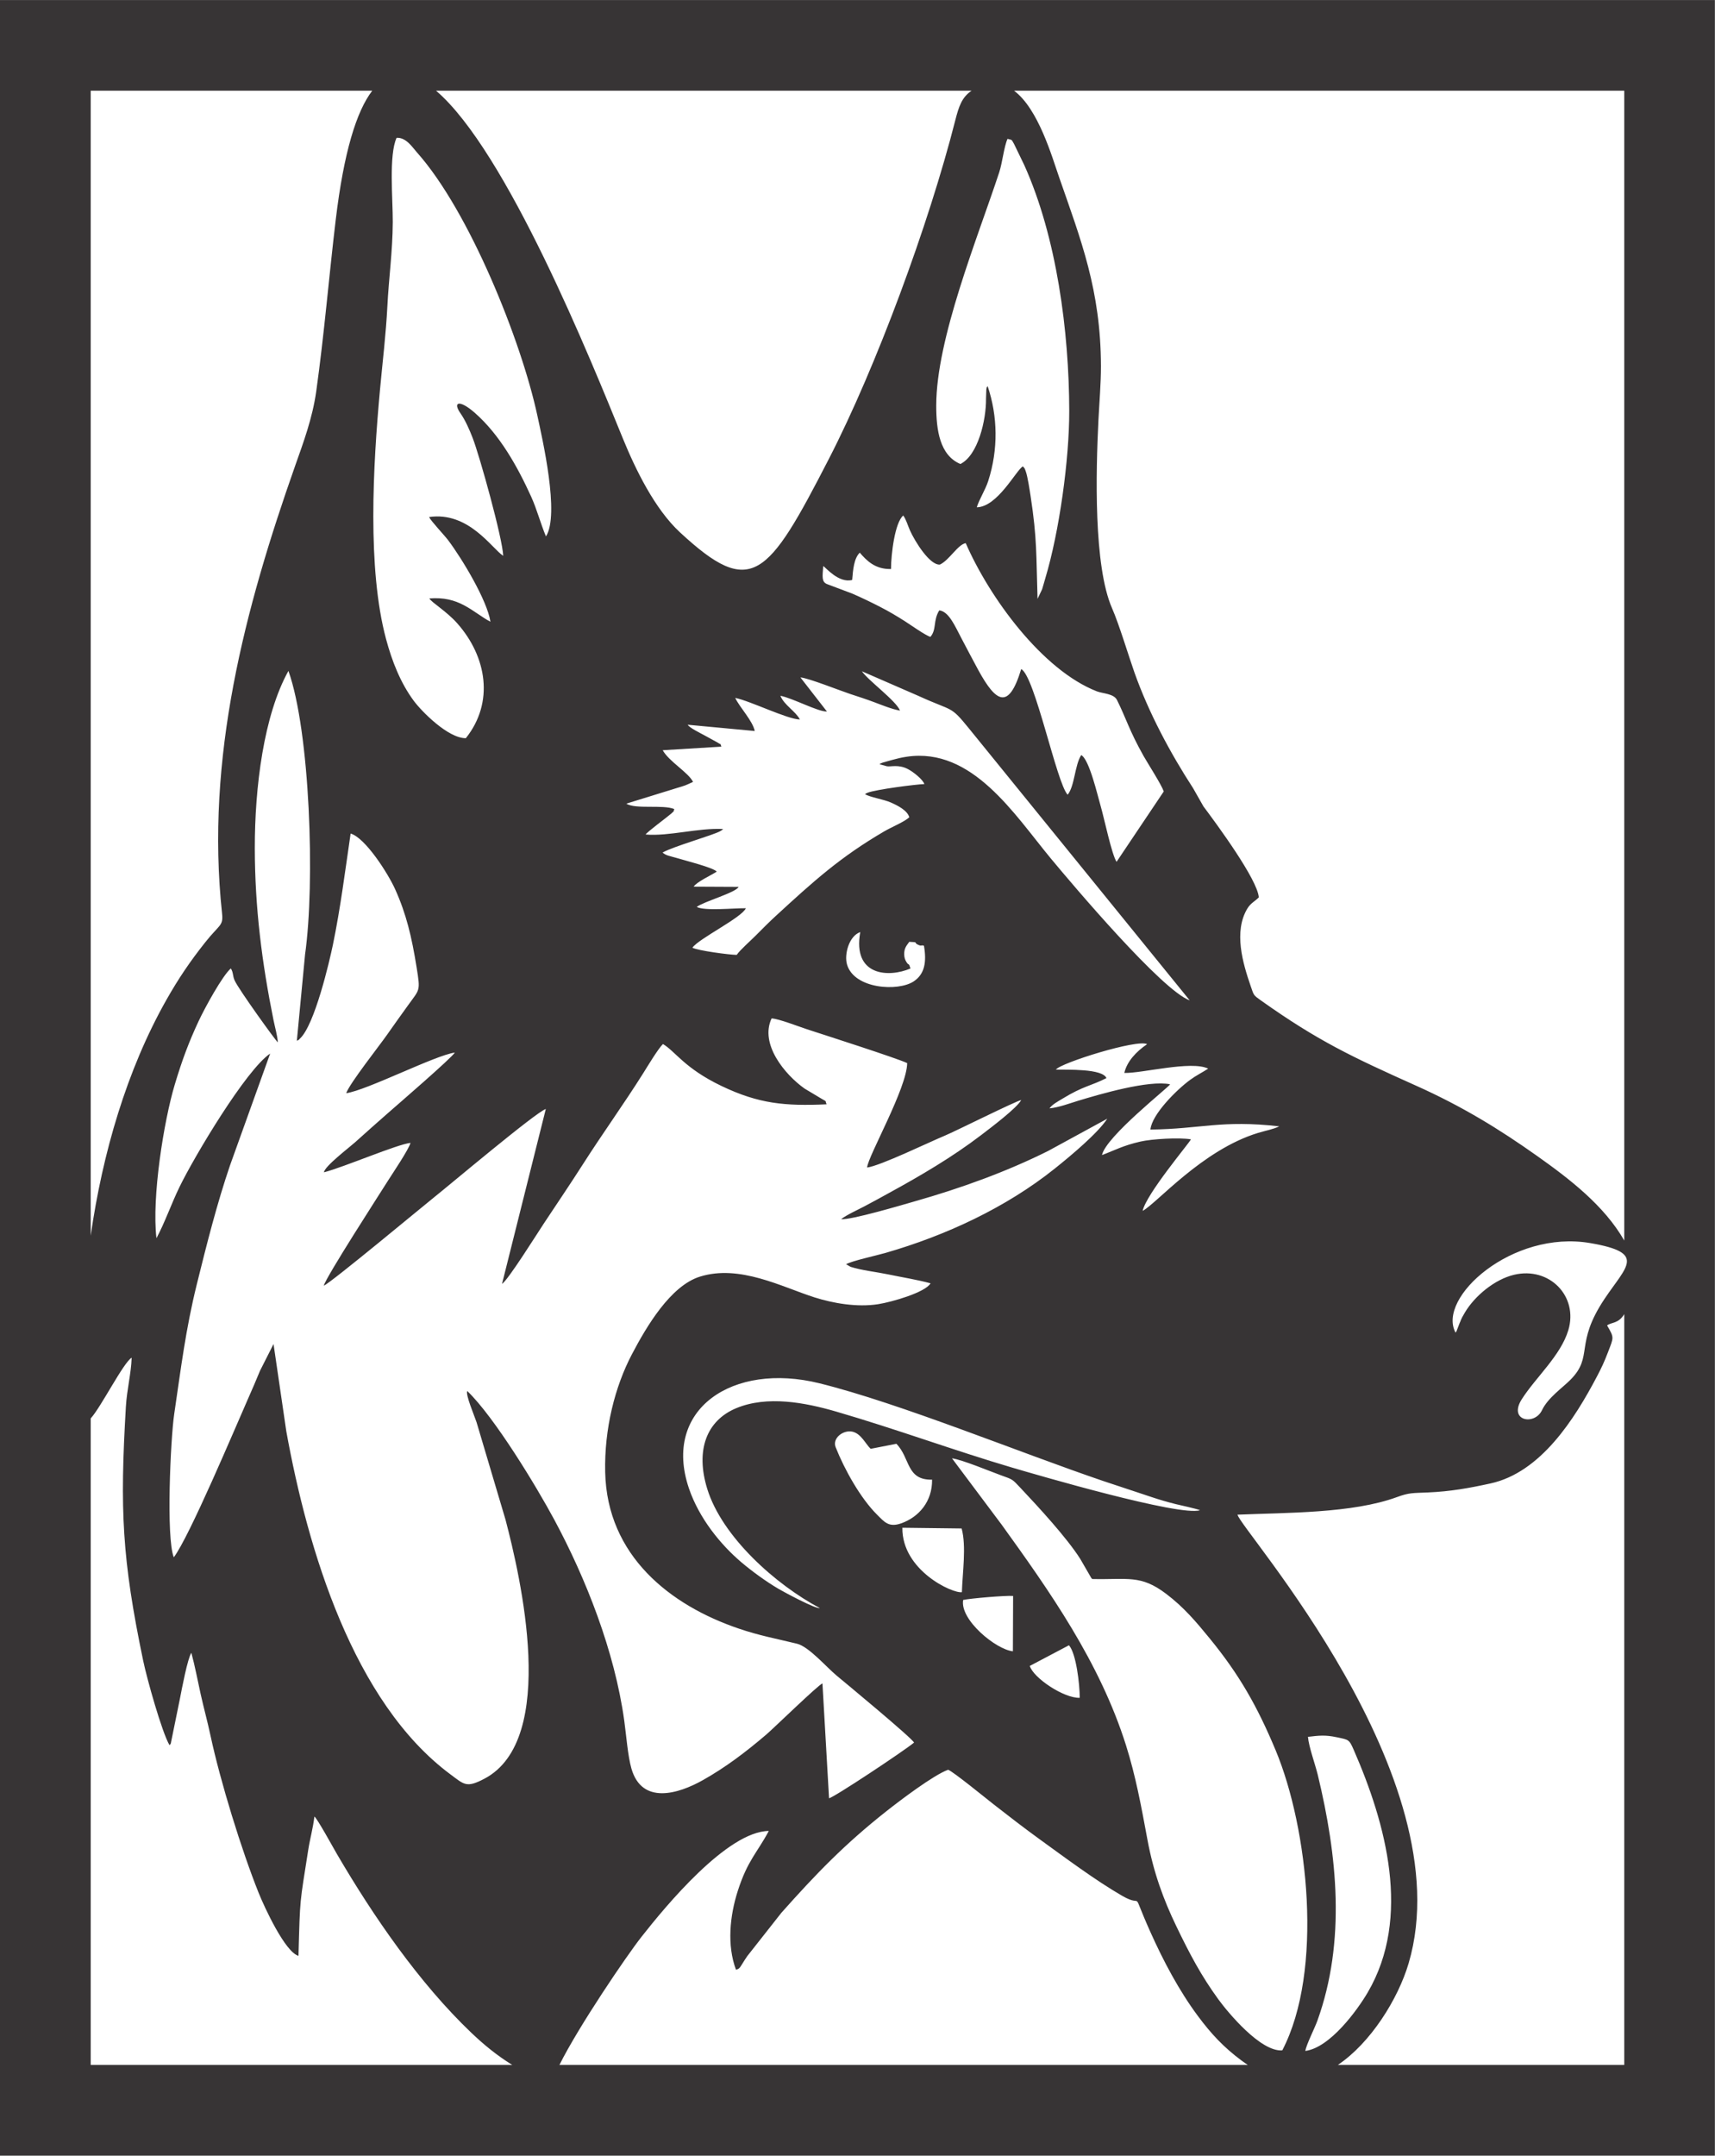 <?xml version="1.0" encoding="UTF-8"?>
<!DOCTYPE svg PUBLIC "-//W3C//DTD SVG 1.1//EN" "http://www.w3.org/Graphics/SVG/1.1/DTD/svg11.dtd">
<!-- Creator: CorelDRAW -->
<svg xmlns="http://www.w3.org/2000/svg" xml:space="preserve" width="170.135mm" height="213.792mm" version="1.1" style="shape-rendering:geometricPrecision; text-rendering:geometricPrecision; image-rendering:optimizeQuality; fill-rule:evenodd; clip-rule:evenodd"
viewBox="0 0 549.43 690.42"
 xmlns:xlink="http://www.w3.org/1999/xlink">
 <defs>
  <style type="text/css">
   <![CDATA[
    .fil0 {fill:#373435}
   ]]>
  </style>
 </defs>
 <g id="Capa_x0020_1">
  <path class="fil0" d="M29.06 395.82l0 -366.76 90.19 0c-5.03,6.55 -9.1,19.62 -11.7,41.38 -2.18,18.26 -3.66,36.46 -6.24,54.91 -1.21,8.63 -4.18,16.54 -6.74,23.79 -16.16,45.84 -28.79,93.63 -23.43,143.42 0.44,4.07 -0.81,3.46 -5.42,9.28 -4.81,6.07 -8.53,11.53 -12.44,18.45 -12.64,22.35 -20.45,49.1 -24.23,75.54zm135.04 265.53l-135.04 0 0 -207.07c3.18,-3.39 10.53,-17.98 13.12,-19.43 -0.17,5.12 -1.53,10.16 -1.86,15.78 -1.93,32.91 -1.26,48.59 5.55,81.27 1.18,5.68 5.99,22.92 8.45,27.08 0.72,-1.05 0.24,-0.19 0.62,-1.68l2.7 -13.24c0.68,-3.49 2.44,-12.8 3.66,-14.7 1.13,4.14 2.03,8.91 2.97,13.17 1.03,4.63 2.18,8.74 3.17,13.37 3.14,14.67 9.94,36.68 15.4,50.3 1.92,4.79 8.53,19.04 12.78,20.22 0.52,-19.19 0.39,-16.4 3.13,-33.94 0.57,-3.64 1.51,-6.82 1.97,-10.67 0.89,0.56 6.07,10.05 7.34,12.21 11.49,19.62 26.22,41.12 43.01,57.11 4.02,3.82 8.18,7.23 13.01,10.21zm235.63 0l-220.5 0c6.13,-12.33 21.55,-35 26.22,-40.94 7.78,-9.91 27.54,-33.86 40.85,-33.99 -3.77,7.06 -6.79,9.4 -9.93,19.18 -2.57,7.99 -3.52,17.43 -0.58,25.29 1.04,-0.35 1.13,-0.47 2.07,-2 0.47,-0.77 0.97,-1.56 1.55,-2.39l10.93 -13.88c11.1,-12.47 20.19,-21.9 33.62,-32.51 4.3,-3.4 15.12,-11.61 19.79,-13.29 1.6,0.56 12.38,9.37 14.59,11.09 4.72,3.69 9.97,7.73 14.6,11.08 8.31,6.01 17.98,13.25 26.59,18.22 7.4,4.27 2.37,-3.28 8.98,11.49 4.18,9.34 9.21,18.86 15.25,26.98 4.2,5.65 8.22,10 13.99,14.28 0.67,0.49 1.33,0.96 1.99,1.39zm120.63 -240.47l0 240.47 -91.74 0c10.42,-6.99 19.28,-21.03 22.69,-32.64 17.46,-59.57 -54.11,-139.11 -54.85,-143.59 15.83,-0.67 36.77,-0.38 51.09,-5.63 3.9,-1.43 4.93,-1.27 9.84,-1.48 7.34,-0.31 13.35,-1.41 20.12,-2.89 16.13,-3.53 26.94,-20.65 34.1,-34.25 1.44,-2.73 2.39,-4.75 3.54,-7.79 1.84,-4.83 2.05,-4.55 -0.29,-8.57 1.38,-1.08 3.63,-0.49 5.51,-3.63zm-195.49 -391.82l195.49 0 0 368.26c-6.43,-11.22 -17.53,-19.73 -27.89,-27.07 -12.19,-8.64 -24.01,-15.9 -38.86,-22.55 -20.51,-9.2 -31.48,-14.37 -49.66,-27.28 -2.43,-1.73 -2.23,-1.57 -3.27,-4.59 -2.54,-7.34 -5.51,-17.46 -1.07,-24.83 1.08,-1.8 2.46,-2.31 3.67,-3.59 -0.4,-5.71 -13.44,-23.4 -17.74,-29.14l-3.3 -5.81c-7.27,-11.17 -14.2,-24.11 -18.78,-37.01 -1.85,-5.23 -4.92,-15.46 -7.18,-20.61 -5.97,-13.59 -5.19,-43.78 -4.38,-60.19 0.29,-5.74 0.82,-11.92 0.81,-17.41 -0.07,-24.33 -6.4,-40.34 -13.38,-60.41 -2.35,-6.75 -6.68,-21.95 -14.45,-27.77zm-185.18 0l171.56 0c-3.08,2.09 -4.06,4.96 -5.21,9.48 -8.45,33.24 -25.3,78.91 -40.46,108.37 -19.72,38.33 -24.84,44.81 -47.74,23.59 -8.04,-7.45 -14.18,-19.99 -18.28,-30.03 -10.19,-24.98 -37.21,-92.11 -59.87,-111.42zm-41.98 276.79c3.31,-23.22 1.55,-71.85 -5.31,-90.97 -7.9,14.21 -10.8,37.21 -10.77,56.86 0.03,18.99 2.28,36.62 6,55.02 0.44,2.17 1.32,5.28 1.37,7.09 -0.53,-0.32 -12.56,-16.97 -13.83,-19.83 -0.68,-1.52 -0.37,-2.5 -1.22,-3.85 -2.7,2.34 -8.3,12.55 -10.34,16.92 -3.13,6.72 -5.24,12.34 -7.62,20.27 -3.5,11.66 -7.41,36.06 -5.87,49.22 2.68,-4.99 4.81,-11.12 7.38,-16.4 4.82,-9.91 21.33,-37.54 29.05,-42.74l-12.87 35.83c-4.14,12.12 -7.46,25.25 -10.65,38.15 -3.56,14.42 -5.05,26.77 -7.23,41.54 -1.16,7.86 -2.63,39.71 -0.12,45.81 4.98,-6.56 19.55,-41.19 23.81,-50.84 1.39,-3.15 2.43,-5.53 3.81,-8.9l4.33 -8.56 4.09 27.94c6.86,37.85 21.44,86.75 52.57,109.88 4.44,3.3 5.13,4.44 10.9,1.4 23.81,-12.53 11.48,-64.96 6.76,-82.97l-9.28 -31.21c-0.75,-2.24 -3.58,-8.82 -2.98,-10 8.76,8.41 22.23,30.7 27.88,41.21 10.09,18.76 19.35,42.09 22.43,64.45 0.64,4.66 1.13,11.23 2.29,15.28 3.37,11.69 15.05,8.13 22.97,3.65 7.26,-4.1 13.6,-8.9 20.23,-14.55 2.27,-1.93 17.01,-16.27 18,-16.36l2.11 36.75c1.44,-0.16 23.92,-15.08 27.23,-17.82 -0.56,-1.4 -22.91,-19.9 -24.71,-21.38 -3.35,-2.76 -8.96,-9.35 -12.79,-10.29 -7.04,-1.71 -11.99,-2.58 -18.67,-4.85 -21.86,-7.42 -42.18,-23.24 -42.78,-50.09 -0.31,-13.89 3.12,-27.39 8.57,-37.77 4.66,-8.88 12.35,-21.92 21.79,-24.86 12.74,-3.98 26.22,3.3 36.69,6.64 5.87,1.87 13.62,3.26 20.44,2.18 4.35,-0.69 15.07,-3.75 16.75,-6.68 -4.18,-1.14 -9.13,-1.93 -13.59,-2.86 -3.58,-0.75 -8.59,-1.3 -12.03,-2.42l-1.45 -0.83c1.82,-1.06 9.73,-2.79 12.58,-3.61 19.29,-5.56 38.59,-14.47 54.33,-27.06 5.24,-4.19 13.77,-11.34 16.77,-15.94l-18.93 10.32c-13.42,6.7 -28,11.95 -42.68,16.13 -4.13,1.18 -20.37,6.01 -23.66,5.73 1.61,-1.29 5.58,-3.13 7.46,-4.11 2.91,-1.52 5.34,-2.89 7.92,-4.3 9.97,-5.45 20.26,-11.48 29.43,-18.48 3.31,-2.53 11.42,-8.64 12.9,-11.26 -1.6,0.22 -21.08,10 -24.56,11.43 -4.7,1.94 -20.74,9.71 -24.82,10.17 0.28,-3.64 12.77,-25.41 12.84,-33.44 -3.17,-1.54 -26.99,-9.17 -32.07,-10.83 -2.64,-0.86 -8.92,-3.33 -11.36,-3.49 -3.89,8.22 4.27,18.03 10.56,22.48l5.45 3.26c1.8,1.08 1.05,0.37 1.6,1.78 -13.27,0.59 -21.63,-0.12 -33.64,-5.86 -11.92,-5.7 -14.83,-11.13 -18.79,-13.45 -1.65,1.68 -4.85,7.02 -6.33,9.38 -6.17,9.8 -12.94,19.17 -19.24,29.03 -4.45,6.96 -8.1,12.29 -12.63,19.14 -2.16,3.27 -11.43,18.07 -13.35,19.28l14.03 -56.02c-3.16,0.98 -31.17,24.63 -35.75,28.25 -2.86,2.26 -33.13,27.45 -35.38,28.34 0.67,-2.75 18.02,-29.58 20.72,-33.87 1.39,-2.2 6.43,-9.65 7.07,-11.87 -4.32,0.46 -21.29,7.76 -27.73,9.43 0.09,-1.85 8.23,-8.05 9.94,-9.59 4.15,-3.73 7.04,-6.3 10.83,-9.62 2.63,-2.31 20.2,-17.46 21.15,-19.14 -6.28,0.85 -28.15,12.08 -34.8,13.01 1.12,-3.18 10.8,-15.41 13.12,-18.76 2.27,-3.27 4.37,-6.14 6.7,-9.4 3.76,-5.26 4,-4.33 2.73,-12.2 -1.56,-9.69 -3.27,-16.98 -6.88,-24.99 -2.23,-4.95 -9.51,-16.44 -14.25,-17.81 -1.75,11.9 -3.27,24 -5.68,35.63 -1.11,5.35 -5.86,25.77 -10.58,30.06 -0.91,0.82 0.52,-0.14 -0.97,0.69l2.62 -27.53zm223 182.21c15.52,21.52 31.6,44.23 40.03,70.94 3.09,9.8 4.83,19.24 6.87,30.24 1.95,10.53 5.16,19.21 9.22,27.64 4.33,8.99 8,15.93 13.52,23.51 3.03,4.15 13.53,16.84 20.45,16.31 13.29,-25.47 8.29,-71.17 -2.12,-96.11 -5.88,-14.08 -11.62,-24.2 -21.12,-35.82 -4.39,-5.37 -8.27,-9.98 -13.97,-14.3 -8.19,-6.22 -12.34,-4.48 -23.72,-4.74 -0.09,-0.1 -0.2,-0.38 -0.24,-0.3l-3.58 -6.19c-4.37,-6.85 -13.39,-16.61 -19.1,-22.67 -2.71,-2.87 -2.38,-2.67 -6.29,-4.07 -3.29,-1.18 -12.5,-5.04 -15.67,-5.42l15.71 20.98zm-171.47 -251.63c9.15,-11.48 6.72,-26.09 -2.76,-36.8 -3.43,-3.87 -8.26,-6.69 -8.93,-7.96 4.62,-0.36 7.99,0.52 11.19,2.23 3.25,1.74 5.9,3.98 8.38,5.22 -1.02,-6.76 -9.06,-20.16 -13.58,-26.14 -1.17,-1.55 -5.46,-6.07 -6.08,-7.38 12.69,-1.85 20.07,10.04 23.75,12.42 -0.19,-5.52 -7.54,-31.98 -9.8,-37.79 -1.03,-2.66 -2.34,-5.63 -3.88,-7.84 -2.61,-3.73 -0.33,-4.48 4.57,-0.18 7.96,6.98 13.63,17.12 18.04,26.8 1.88,4.13 2.99,8.55 4.77,12.8 4.45,-7 -1.16,-31.29 -2.78,-38.81 -5.14,-23.85 -21.76,-65.34 -38.52,-84.15 -1.5,-1.68 -3.48,-4.89 -6.56,-4.71 -2.53,5.58 -1.19,19.54 -1.22,26.97 -0.05,9.36 -1.29,18.18 -1.73,26.97 -0.44,8.74 -1.54,17.86 -2.35,26.58 -2.26,24.46 -4.12,57.49 1.92,79.99 1.9,7.08 4.61,14.03 8.88,19.8 2.5,3.38 11,12.02 16.68,11.98zm126.88 -21.44c2.09,3.04 10.93,9.41 12.22,12.6 -2.57,-0.42 -5.94,-1.82 -8.21,-2.67 -2.67,-1 -5.1,-1.78 -7.84,-2.68 -3.1,-1.02 -13.41,-5.12 -15.86,-5.27l8.49 10.91c-2.72,0.17 -10.96,-4.28 -14.91,-5.04 1.21,3 4.8,4.88 6.25,7.59 -3.94,-0.01 -15.96,-5.97 -20.72,-6.9 1.45,3.07 5.58,7.3 6.26,10.6l-21.49 -2.01c0.59,1.02 4.24,2.76 5.25,3.33l4.2 2.3c1.86,1.21 0.71,-0.01 1.36,1.39l-18.81 1.14c2.02,3.63 8.24,7.13 9.72,10.15 -2.79,1.27 -2.21,1.06 -5.19,1.96l-16.17 5c2.85,1.89 11.68,0.22 15.36,1.74 -0.48,1.23 0.35,0.13 -0.96,1.43 -1.32,1.16 -7.69,5.83 -8.23,6.72 7.49,0.63 16.73,-2.17 24.82,-1.76 -0.42,0.39 -0.24,0.29 -0.91,0.68 -2.27,1.31 -15.05,4.88 -18.48,6.86 1.13,1 2.46,1.13 4.17,1.64 3.36,1.01 11.83,3.1 13.2,4.45 -1.87,1.24 -6.29,3.19 -7.42,4.83l14.41 0.07c-0.88,1.85 -11.15,4.68 -13.42,6.42 2.49,1.37 12.08,0.36 15.73,0.42 -1.2,2.96 -15.05,9.7 -17.12,12.64 1.74,0.94 11.81,2.28 14.2,2.3 1.21,-1.72 4.22,-4.31 6.02,-6.12 2.25,-2.26 4.41,-4.44 6.38,-6.24 12.18,-11.21 20.82,-19.02 34.95,-27.25 2.26,-1.31 6.41,-3.02 7.95,-4.47 -0.66,-2.18 -3.58,-3.69 -5.96,-4.74 -2.31,-1.02 -6.74,-1.68 -8.23,-2.66 0.21,-0.14 0.29,-0.25 0.86,-0.47 2.79,-1.05 15.36,-2.66 18.15,-2.76 -0.52,-1.49 -3.49,-3.87 -5.3,-4.81 -2.98,-1.55 -5.41,-0.67 -6.71,-0.89l-2.36 -0.65c0.42,-0.27 -0.14,-0.06 0.97,-0.51l3.08 -0.87c1.61,-0.44 2.9,-0.76 4.7,-1.03 20.98,-3.09 34.47,18.52 46.14,32.6 7.17,8.65 35.66,42.31 44.49,45.44l-70.73 -87.1c-6.1,-7.51 -4.88,-5.25 -16.14,-10.4l-18.17 -7.91zm48.74 -168.9c-0.89,-1.45 -0.37,-1.19 -2.08,-1.62 -1.15,2.55 -1.62,7.57 -2.68,10.78 -7.01,21.27 -20.13,53.19 -20.16,74.61 -0.01,7.92 1.14,15.95 7.73,18.75 5.63,-2.74 8.3,-14.07 8.22,-20.93l0.1 -2.97c0.26,-1.07 -0.06,-0.34 0.43,-1.01 3.24,9.66 3.44,20.2 0.17,30.37 -0.91,2.81 -2.92,5.96 -3.66,8.41 6.65,-0.12 12.54,-11.78 14.76,-13.12 0.69,0.81 0.52,0.46 0.95,1.67 0.59,1.63 1.25,6.04 1.52,7.79 2.12,13.76 1.79,19.13 2.24,32.98l1.46 -3.07c0.4,-1.26 0.62,-2.17 1,-3.43 4.53,-15.05 7.72,-38.22 7.69,-53.7 -0.05,-25.33 -3.99,-55.64 -14.43,-78.77l-3.26 -6.74zm47.97 207.38c-0.78,-2.24 -5.12,-8.96 -6.44,-11.3 -4.62,-8.19 -5.6,-12.08 -8.55,-17.99 -1.02,-2.04 -4.57,-2.03 -6.43,-2.75 -17.48,-6.8 -34.4,-29.99 -42.02,-47.47 -2.5,0.4 -5.27,5.46 -8.27,6.86 -3.21,0.31 -8.01,-7.38 -9.6,-10.95 -0.68,-1.53 -1.27,-3.61 -2.15,-4.75 -2.66,2.18 -3.9,12.27 -3.92,17.13 -5.05,0.11 -7.74,-2.62 -10.01,-5.24 -1.88,1.86 -2.16,5.47 -2.43,8.74 -4.33,1.11 -8.44,-3.99 -9.27,-4.45 -0.25,3.39 -0.56,5 1.15,5.75l8.17 3.08c3.05,1.32 6.06,2.78 8.88,4.23 2.75,1.41 5.3,2.91 7.96,4.61 1.52,0.97 6.77,4.67 8.18,5 2.04,-2.39 0.79,-5.18 2.83,-8.48 3.12,0.35 5.1,5.18 7.09,8.92 1.94,3.64 3.56,6.82 5.43,10.23 5.67,10.34 9.71,12.94 13.73,-0.35 4.38,2.21 11.36,36.6 14.88,40.24 2.25,-2.7 2.27,-9.51 4.35,-12.69 2.6,1.4 5.25,13 6.22,16.31 1.13,3.86 3.53,15.49 5.1,17.88l15.12 -22.54zm46.2 302.81c0.28,3.25 2.3,8.7 3.15,12.2 6.23,25.8 9.06,53.23 -0.15,78.77 -0.82,2.27 -3.55,7.7 -3.86,9.63 7.95,-1.02 16.71,-13.12 20,-18.73 14.12,-24.08 5.81,-54.16 -4.47,-77.68 -1.5,-3.44 -1.61,-3.24 -5.43,-4.06 -3.72,-0.79 -5.68,-0.55 -9.23,-0.13zm-156.38 -41.24c-14.06,-7.45 -31.31,-22.77 -36.07,-38.18 -3.83,-12.38 -0.24,-21.87 9.28,-25.84 9.91,-4.12 21.99,-1.83 32.01,1.08 19.19,5.58 37.95,12.51 56.41,17.95 7.71,2.27 53.82,15.77 60.17,13.64 -1.6,-0.6 -5.97,-1.5 -7.74,-1.94 -2.61,-0.65 -5.27,-1.42 -7.82,-2.28 -5.26,-1.79 -10.33,-3.39 -15.42,-5.12 -26.78,-9.1 -65.15,-24.92 -90.95,-31.31 -27.83,-6.88 -50.37,8.31 -41.82,33.62 3.28,9.7 10.27,18.15 16.79,23.69 3.22,2.73 7.75,6.08 11.92,8.53 1.71,1.01 11.96,6.53 13.26,6.15zm205.08 -91.49c0.44,-1.29 1,-2.19 1.58,-3.18 3.12,-5.26 9.5,-10.6 15.73,-12.08 11.35,-2.7 20.65,6.88 17.41,17.72 -2.44,8.17 -10.46,15.13 -14.92,22.14 -4.43,6.96 4.11,8.53 6.49,3.49 1.89,-3.97 6.52,-7.12 9.07,-9.69 7.59,-7.62 1.17,-11.3 10.98,-25.98 7.05,-10.54 13.5,-14.72 -4.59,-17.83 -25.01,-4.3 -49.22,17.51 -43.16,28.68 0.09,-0.09 0.21,-0.38 0.24,-0.31l1.15 -2.98zm-129.47 -80.98c3.67,0.08 14.98,-0.35 16.21,2.73 -5.05,2.56 -7.34,2.47 -14.12,6.61 -1.51,0.93 -3.14,1.74 -4.13,3.08 3.06,-0.3 6.56,-1.64 9.17,-2.43 7.19,-2.18 22.69,-6.7 29.47,-5.28 -0.23,0.82 -20.56,16.69 -21.82,22.67 4.31,-1.63 6.74,-3.05 12.34,-4.33 3.61,-0.82 12.38,-1.37 16.17,-0.71 -0.81,1.51 -14.35,17.57 -15.48,22.91 4.45,-2.33 19.02,-19.48 36.94,-24.96 2.48,-0.76 4.76,-1.12 6.83,-2.11 -18.56,-2.11 -25.03,0.84 -41.28,1.03 0.45,-4.86 8.41,-12.77 12.74,-15.93 2,-1.46 3.54,-2.15 5.77,-3.59 -5.49,-2.66 -21.27,1.56 -26.87,1.38 0.81,-3.6 3.77,-6.83 7.3,-9.21 -3.06,-1.7 -27.67,5.98 -29.24,8.15zm-59.33 121.46c-1.66,-1.6 -3.02,-4.8 -5.78,-5.48 -2.87,-0.7 -6.6,2 -5.43,4.97 2.82,7.14 7.97,16.35 13.25,21.59 2.34,2.32 3.74,4.21 7.77,2.78 5.62,-1.99 9.97,-6.98 9.87,-13.98 -8.33,0.17 -6.94,-6.91 -11.43,-11.49l-8.25 1.61zm10.16 25.28c-0.16,13.65 16.12,21.14 19.07,20.63 0.18,-6.21 1.48,-14.64 -0.08,-20.4l-18.99 -0.23zm35.48 21.85c-2.31,-0.2 -13.77,0.77 -16,1.28 -1.12,6.36 10.53,15.89 15.93,16.44l0.07 -17.72zm-28.55 -208.26c-1.07,-0.33 -0.67,0.24 -1.85,-0.29 -1.72,-0.77 0.42,-0.83 -2.86,-0.96 -0.76,1.08 -1.69,1.96 -1.63,4.04 0.04,1.08 0.25,1.68 0.73,2.45 0.83,1.34 0.64,-0.07 1.28,2.05 -6.92,2.96 -18.64,2.51 -16.09,-11.66 -3.63,1.26 -5.18,7.17 -4.24,10.38 2.31,7.89 16.43,8.72 21.38,5.4 3.53,-2.36 4.15,-6.21 3.27,-11.4zm46.44 224.05l-12.55 6.62c1.17,3.86 10.95,10.4 16.01,10.21 -0.02,-4.47 -1.15,-14.21 -3.46,-16.83zm-342.49 -526.94l549.43 0 0 690.42 -549.43 0 0 -690.42z"/>
 </g>
</svg>

